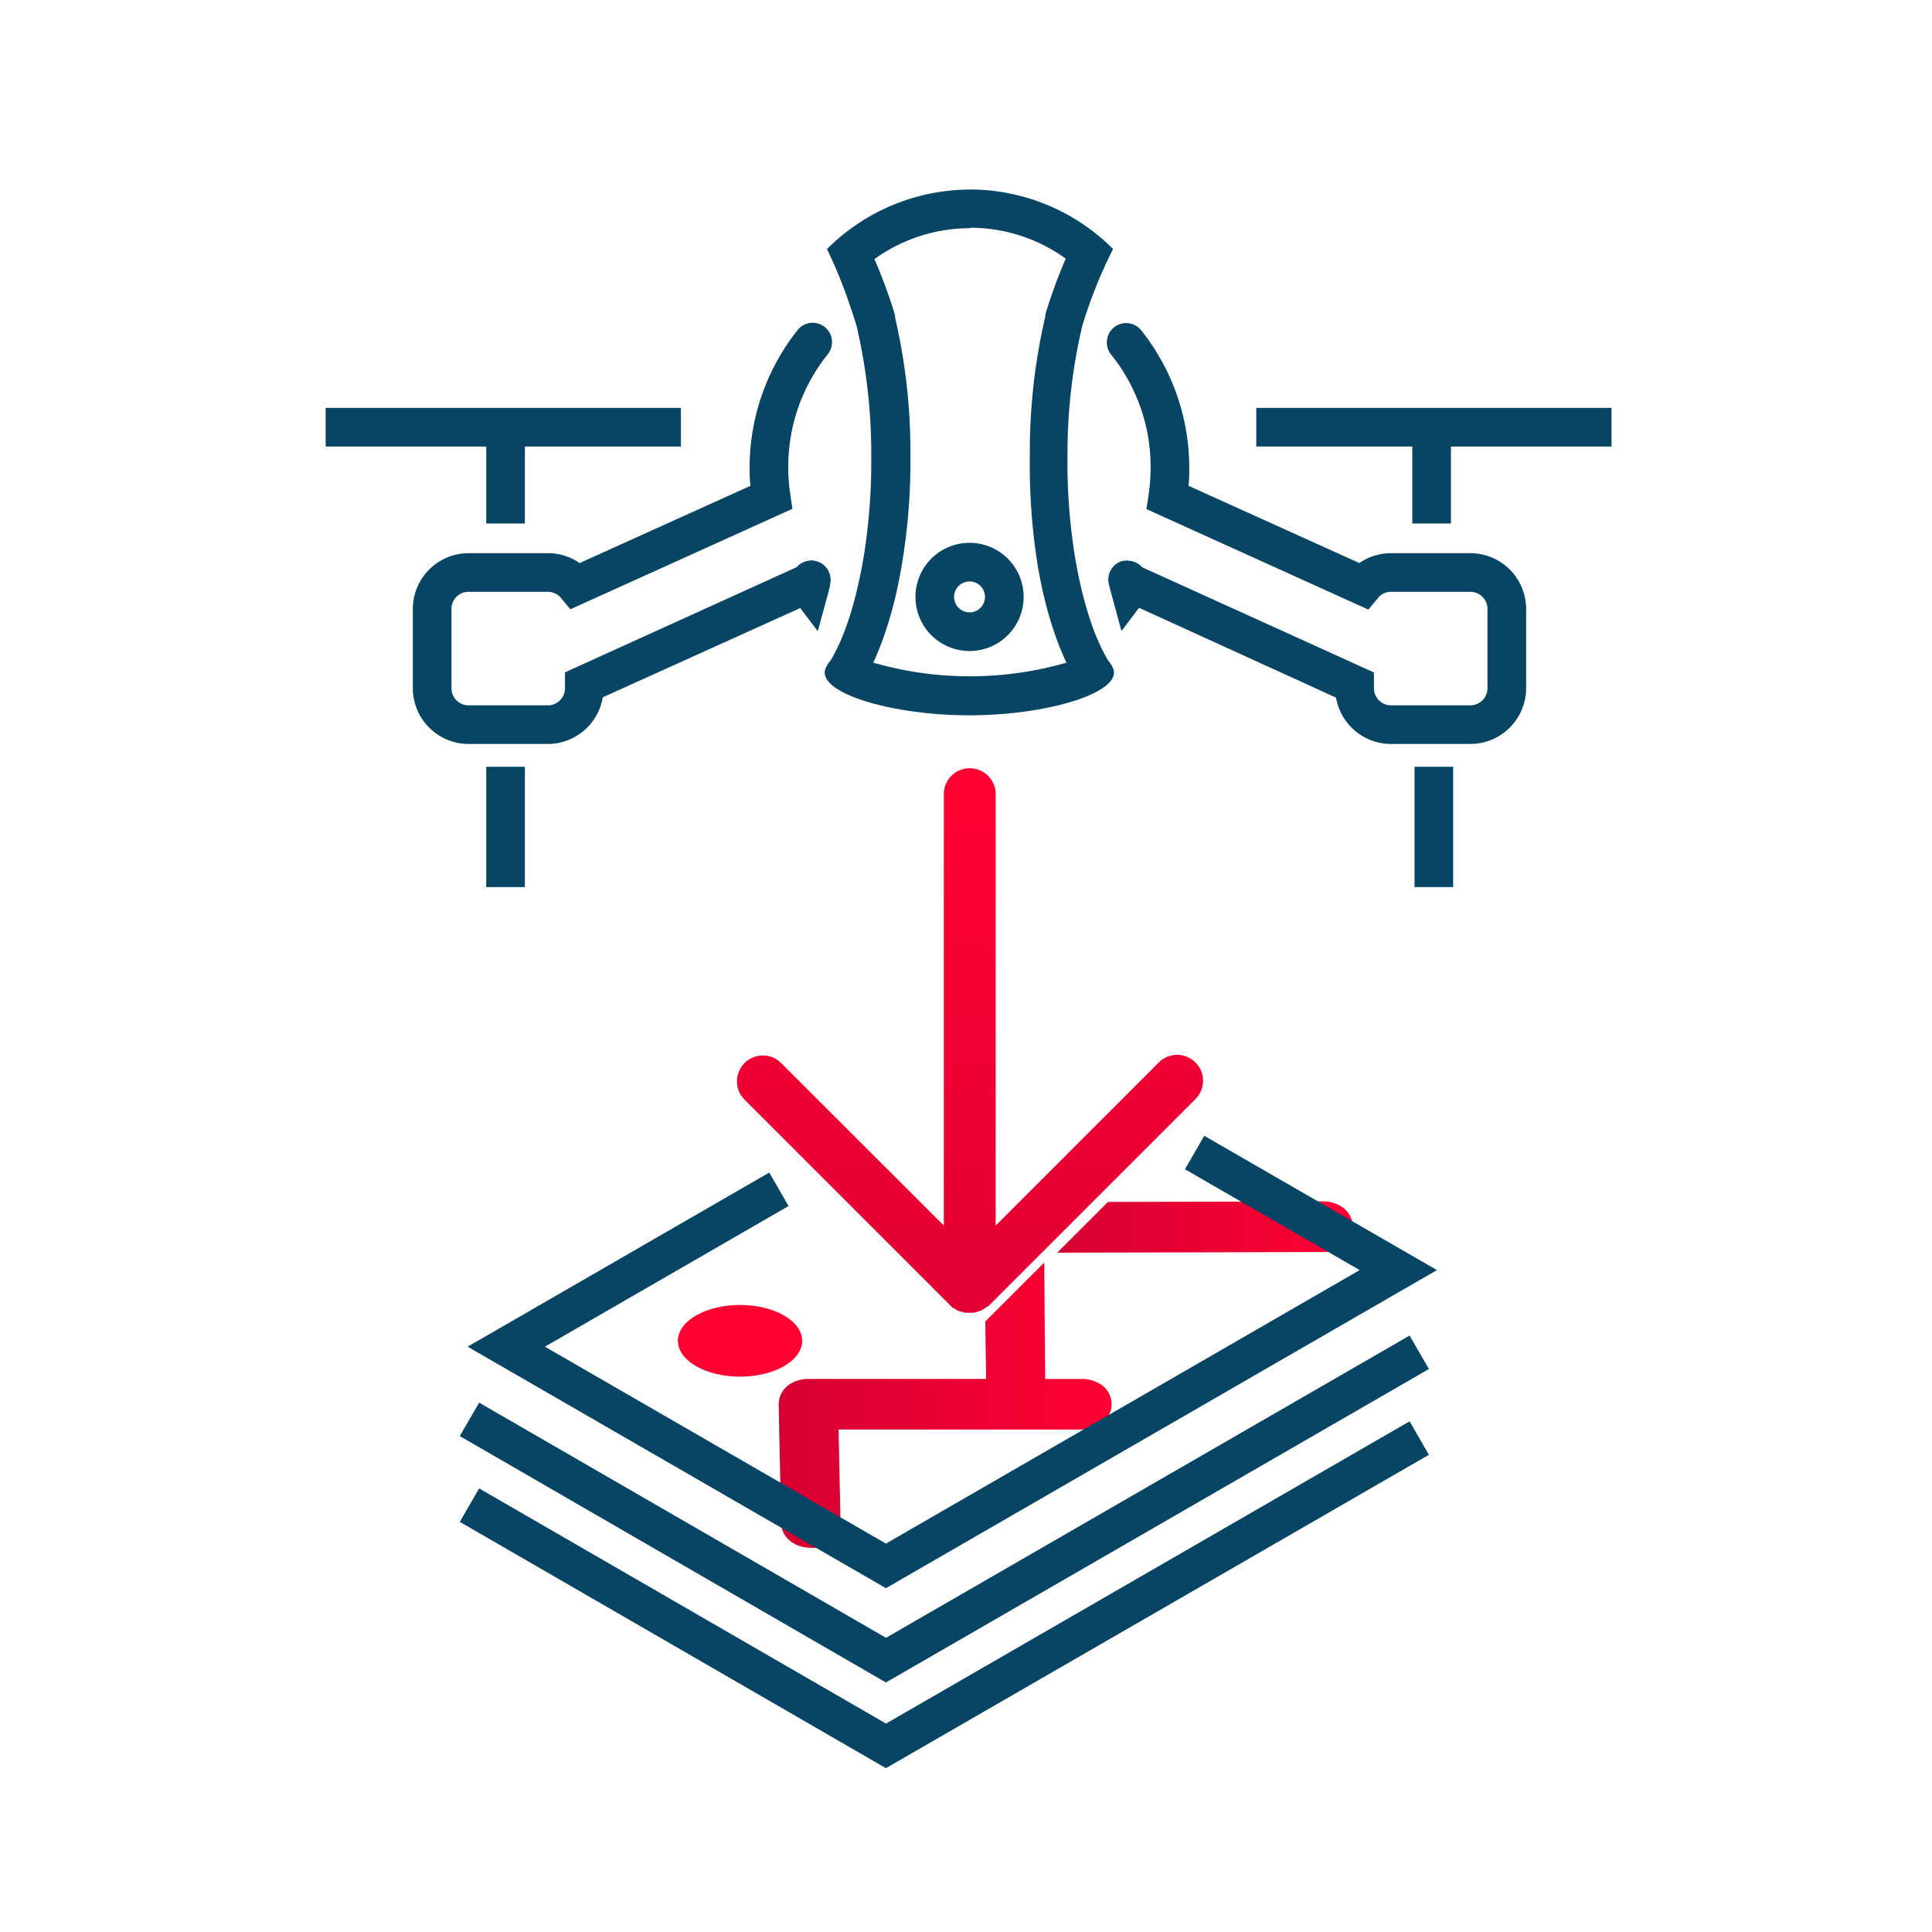 <?xml version="1.0" encoding="UTF-8"?>
<svg xmlns="http://www.w3.org/2000/svg" xmlns:xlink="http://www.w3.org/1999/xlink" id="Layer_1" data-name="Layer 1" viewBox="0 0 250 250">
  <defs>
    <style>.cls-1{fill:url(#linear-gradient);}.cls-2{fill:url(#linear-gradient-2);}.cls-3{fill:url(#linear-gradient-3);}.cls-4{fill:url(#linear-gradient-4);}.cls-5{fill:url(#linear-gradient-5);}.cls-6{fill:#084564;}.cls-7{fill:url(#linear-gradient-6);}</style>
    <linearGradient id="linear-gradient" x1="160.48" y1="156.2" x2="106.4" y2="192.31" gradientUnits="userSpaceOnUse">
      <stop offset="0" stop-color="#f03"></stop>
      <stop offset="1" stop-color="#d50032"></stop>
    </linearGradient>
    <linearGradient id="linear-gradient-2" x1="100.76" y1="181.83" x2="143.8" y2="181.83" gradientUnits="userSpaceOnUse">
      <stop offset="0" stop-color="#d50032"></stop>
      <stop offset="1" stop-color="#f03"></stop>
    </linearGradient>
    <linearGradient id="linear-gradient-3" x1="8957.68" y1="-1872.77" x2="9027.09" y2="-1872.77" gradientTransform="matrix(0.87, -0.5, 1, 0.58, -5780.64, 5749.98)" xlink:href="#linear-gradient"></linearGradient>
    <linearGradient id="linear-gradient-4" x1="136.8" y1="158.78" x2="175.05" y2="158.78" xlink:href="#linear-gradient-2"></linearGradient>
    <linearGradient id="linear-gradient-5" x1="8950.75" y1="-1891.17" x2="9026.94" y2="-1891.17" gradientTransform="matrix(0.87, -0.5, 1, 0.58, -5780.64, 5749.98)" xlink:href="#linear-gradient"></linearGradient>
    <linearGradient id="linear-gradient-6" x1="125.49" y1="105.15" x2="125.49" y2="192.45" xlink:href="#linear-gradient"></linearGradient>
  </defs>
  <path class="cls-1" d="M130.09,180.93H104.6a2,2,0,0,0-.95.22h0a.66.66,0,0,0-.39.55l.32,15.31c0,.43.61.77,1.35.76s1.34-.35,1.33-.78l-.3-14.53h34a2,2,0,0,0,.95-.22.68.68,0,0,0,.39-.55c0-.43-.6-.77-1.34-.77h-7.19l-.1-11.57L130,172Z"></path>
  <path class="cls-2" d="M104.91,200.28c-2.15,0-3.79-1.37-3.83-3.21l-.32-15.31a3.14,3.14,0,0,1,1.63-2.76l.14-.08h0a4.51,4.51,0,0,1,2.07-.49h23L127.5,171l7.62-7.62.13,15.06H140a4.39,4.39,0,0,1,2.2.56,3.06,3.06,0,0,1,0,5.42,4.39,4.39,0,0,1-2.2.56H108.51l.25,12a3.08,3.08,0,0,1-.88,2.18,4,4,0,0,1-2.93,1.15Zm-1.15-3.23h0Z"></path>
  <path class="cls-3" d="M171.21,158,144.4,158l-1.55,1.55,28.37-.07c.74,0,1.34-.35,1.33-.78S172,158,171.21,158Z"></path>
  <path class="cls-4" d="M136.8,162.1l6.57-6.57,27.83-.07h0c2.18,0,3.83,1.4,3.84,3.25a3,3,0,0,1-.9,2.17,4.13,4.13,0,0,1-2.92,1.13Z"></path>
  <ellipse class="cls-5" cx="95.76" cy="173.5" rx="8.04" ry="4.64"></ellipse>
  <polygon class="cls-6" points="114.64 205.51 60.51 174.26 99.54 151.73 102.04 156.06 70.51 174.26 114.64 199.74 175.94 164.35 153.33 151.3 155.83 146.97 185.94 164.35 114.64 205.51"></polygon>
  <polygon class="cls-6" points="114.64 217.71 59.5 185.83 62 181.5 114.65 211.93 182.4 172.82 184.9 177.15 114.64 217.71"></polygon>
  <polygon class="cls-6" points="114.64 228.8 59.5 196.93 62 192.6 114.65 223.03 182.4 183.92 184.9 188.25 114.64 228.8"></polygon>
  <path class="cls-6" d="M125.46,29.47a21.1,21.1,0,0,1,12.45,4c-.64,1.46-1.22,2.95-1.74,4.45-.32.91-.63,1.86-.91,2.8l0,.12,0,.13a76.75,76.75,0,0,0-2,17.43c0,.3,0,.6,0,.86A81.81,81.81,0,0,0,134.25,73c.26,1.56.58,3.11.94,4.59a49.2,49.2,0,0,0,1.5,5A33.51,33.51,0,0,0,138,85.75a45.23,45.23,0,0,1-25,0c.45-1,.87-2,1.27-3.11a52.4,52.4,0,0,0,1.5-5c.35-1.46.67-3,.93-4.59a80.22,80.22,0,0,0,1.11-13.69c0-.3,0-.6,0-.9a77.11,77.11,0,0,0-2-17.43l0-.12,0-.12c-.28-1-.59-1.9-.91-2.81-.53-1.5-1.11-3-1.75-4.45a21.14,21.14,0,0,1,12.45-4m0-5a26.23,26.23,0,0,0-18.59,7.7A60.16,60.16,0,0,1,110,39.59c.3.85.58,1.72.84,2.59a72.54,72.54,0,0,1,1.9,16.27c0,.28,0,.57,0,.85a76.72,76.72,0,0,1-1,12.88c-.25,1.47-.54,2.88-.87,4.24A44.26,44.26,0,0,1,109.53,81a27.44,27.44,0,0,1-2,4.4,3.88,3.88,0,0,0-.69,1.07c-1.3,3.1,8.32,6.09,18.59,6.09h0c10.27,0,19.89-3,18.6-6.09a4.41,4.41,0,0,0-.69-1.07,27.43,27.43,0,0,1-2-4.4,44.3,44.3,0,0,1-1.34-4.53c-.33-1.36-.62-2.78-.87-4.25a75.47,75.47,0,0,1-1-12.87c0-.28,0-.57,0-.85a72.54,72.54,0,0,1,1.9-16.27c.26-.87.54-1.74.84-2.59a60.09,60.09,0,0,1,3.16-7.42,26.21,26.21,0,0,0-18.59-7.7Z"></path>
  <path class="cls-6" d="M70.9,96.27H60.64a7.23,7.23,0,0,1-7.22-7.22V78.79a7.23,7.23,0,0,1,7.22-7.21H70.9A7.13,7.13,0,0,1,75,72.86l22.12-10C97,62,97,61.25,97,60.46a28.59,28.59,0,0,1,6.21-17.75,2.5,2.5,0,0,1,3.91,3.12A23.21,23.21,0,0,0,102,60.46a23.87,23.87,0,0,0,.26,3.51l.28,1.87-28.73,13L72.61,77.4a2.22,2.22,0,0,0-1.71-.82H60.64a2.21,2.21,0,0,0-2.22,2.21V89.05a2.21,2.21,0,0,0,2.22,2.22H70.9a2.21,2.21,0,0,0,2.21-2.22V87l30-13.62a2.51,2.51,0,0,1,1.87-.85l.16-.07.06.08a2.07,2.07,0,0,1,.41.07,2.5,2.5,0,0,1,1.8,3l0,.16c-.1.4-.17.69-.25,1l-1.34,4.91-2.27-3L78,90.23A7.24,7.24,0,0,1,70.9,96.27Z"></path>
  <path class="cls-6" d="M190.29,96.27H180a7.23,7.23,0,0,1-7.12-6L147.39,78.65l-2.27,3-1.34-4.91c-.08-.28-.15-.57-.23-.88l-.07-.3a2.5,2.5,0,0,1,1.85-3l.37,0,.06-.08.15.07a2.52,2.52,0,0,1,1.88.85l30,13.62v2.09A2.21,2.21,0,0,0,180,91.27h10.26a2.22,2.22,0,0,0,2.22-2.22V78.79a2.22,2.22,0,0,0-2.22-2.21H180a2.22,2.22,0,0,0-1.71.82l-1.22,1.48-28.72-13,.28-1.87a24,24,0,0,0,.26-3.51,23.21,23.21,0,0,0-5.12-14.63,2.5,2.5,0,0,1,3.91-3.12,28.59,28.59,0,0,1,6.21,17.75c0,.79,0,1.58-.1,2.36l22.11,10a7.19,7.19,0,0,1,4.1-1.28h10.26a7.23,7.23,0,0,1,7.22,7.21V89.05A7.23,7.23,0,0,1,190.29,96.27Z"></path>
  <path class="cls-6" d="M125.46,75.24a2,2,0,1,1-2,2,2,2,0,0,1,2-2m0-5a7,7,0,1,0,7,7,7,7,0,0,0-7-7Z"></path>
  <rect class="cls-6" x="62.92" y="99.22" width="5" height="15.57"></rect>
  <rect class="cls-6" x="183.04" y="99.22" width="5" height="15.57"></rect>
  <polygon class="cls-6" points="67.92 67.74 62.92 67.74 62.92 57.78 42.14 57.78 42.14 52.78 88.11 52.78 88.11 57.78 67.92 57.78 67.92 67.74"></polygon>
  <polygon class="cls-6" points="187.75 67.74 182.75 67.74 182.75 57.78 162.56 57.78 162.56 52.78 208.53 52.78 208.53 57.78 187.75 57.78 187.75 67.74"></polygon>
  <path class="cls-7" d="M127.86,169.07h0l.06-.08,26.77-26.77a3.35,3.35,0,0,0-4.74-4.74l-21.11,21.11v-56a3.36,3.36,0,0,0-6.71,0v56L101,137.48a3.35,3.35,0,0,0-4.73,4.74l26.85,26.85.1.14.06,0,.1.08.1,0a1.1,1.1,0,0,0,.4.26h0l.09.08.1,0a2.83,2.83,0,0,0,.44.14h.08l.26.1.31,0h.6l.28,0,.3-.1h0a4.59,4.59,0,0,0,.45-.14l.08,0,.12-.08a.79.79,0,0,0,.38-.26l.12,0,.08-.08,0,0,.16-.14Z"></path>
</svg>
